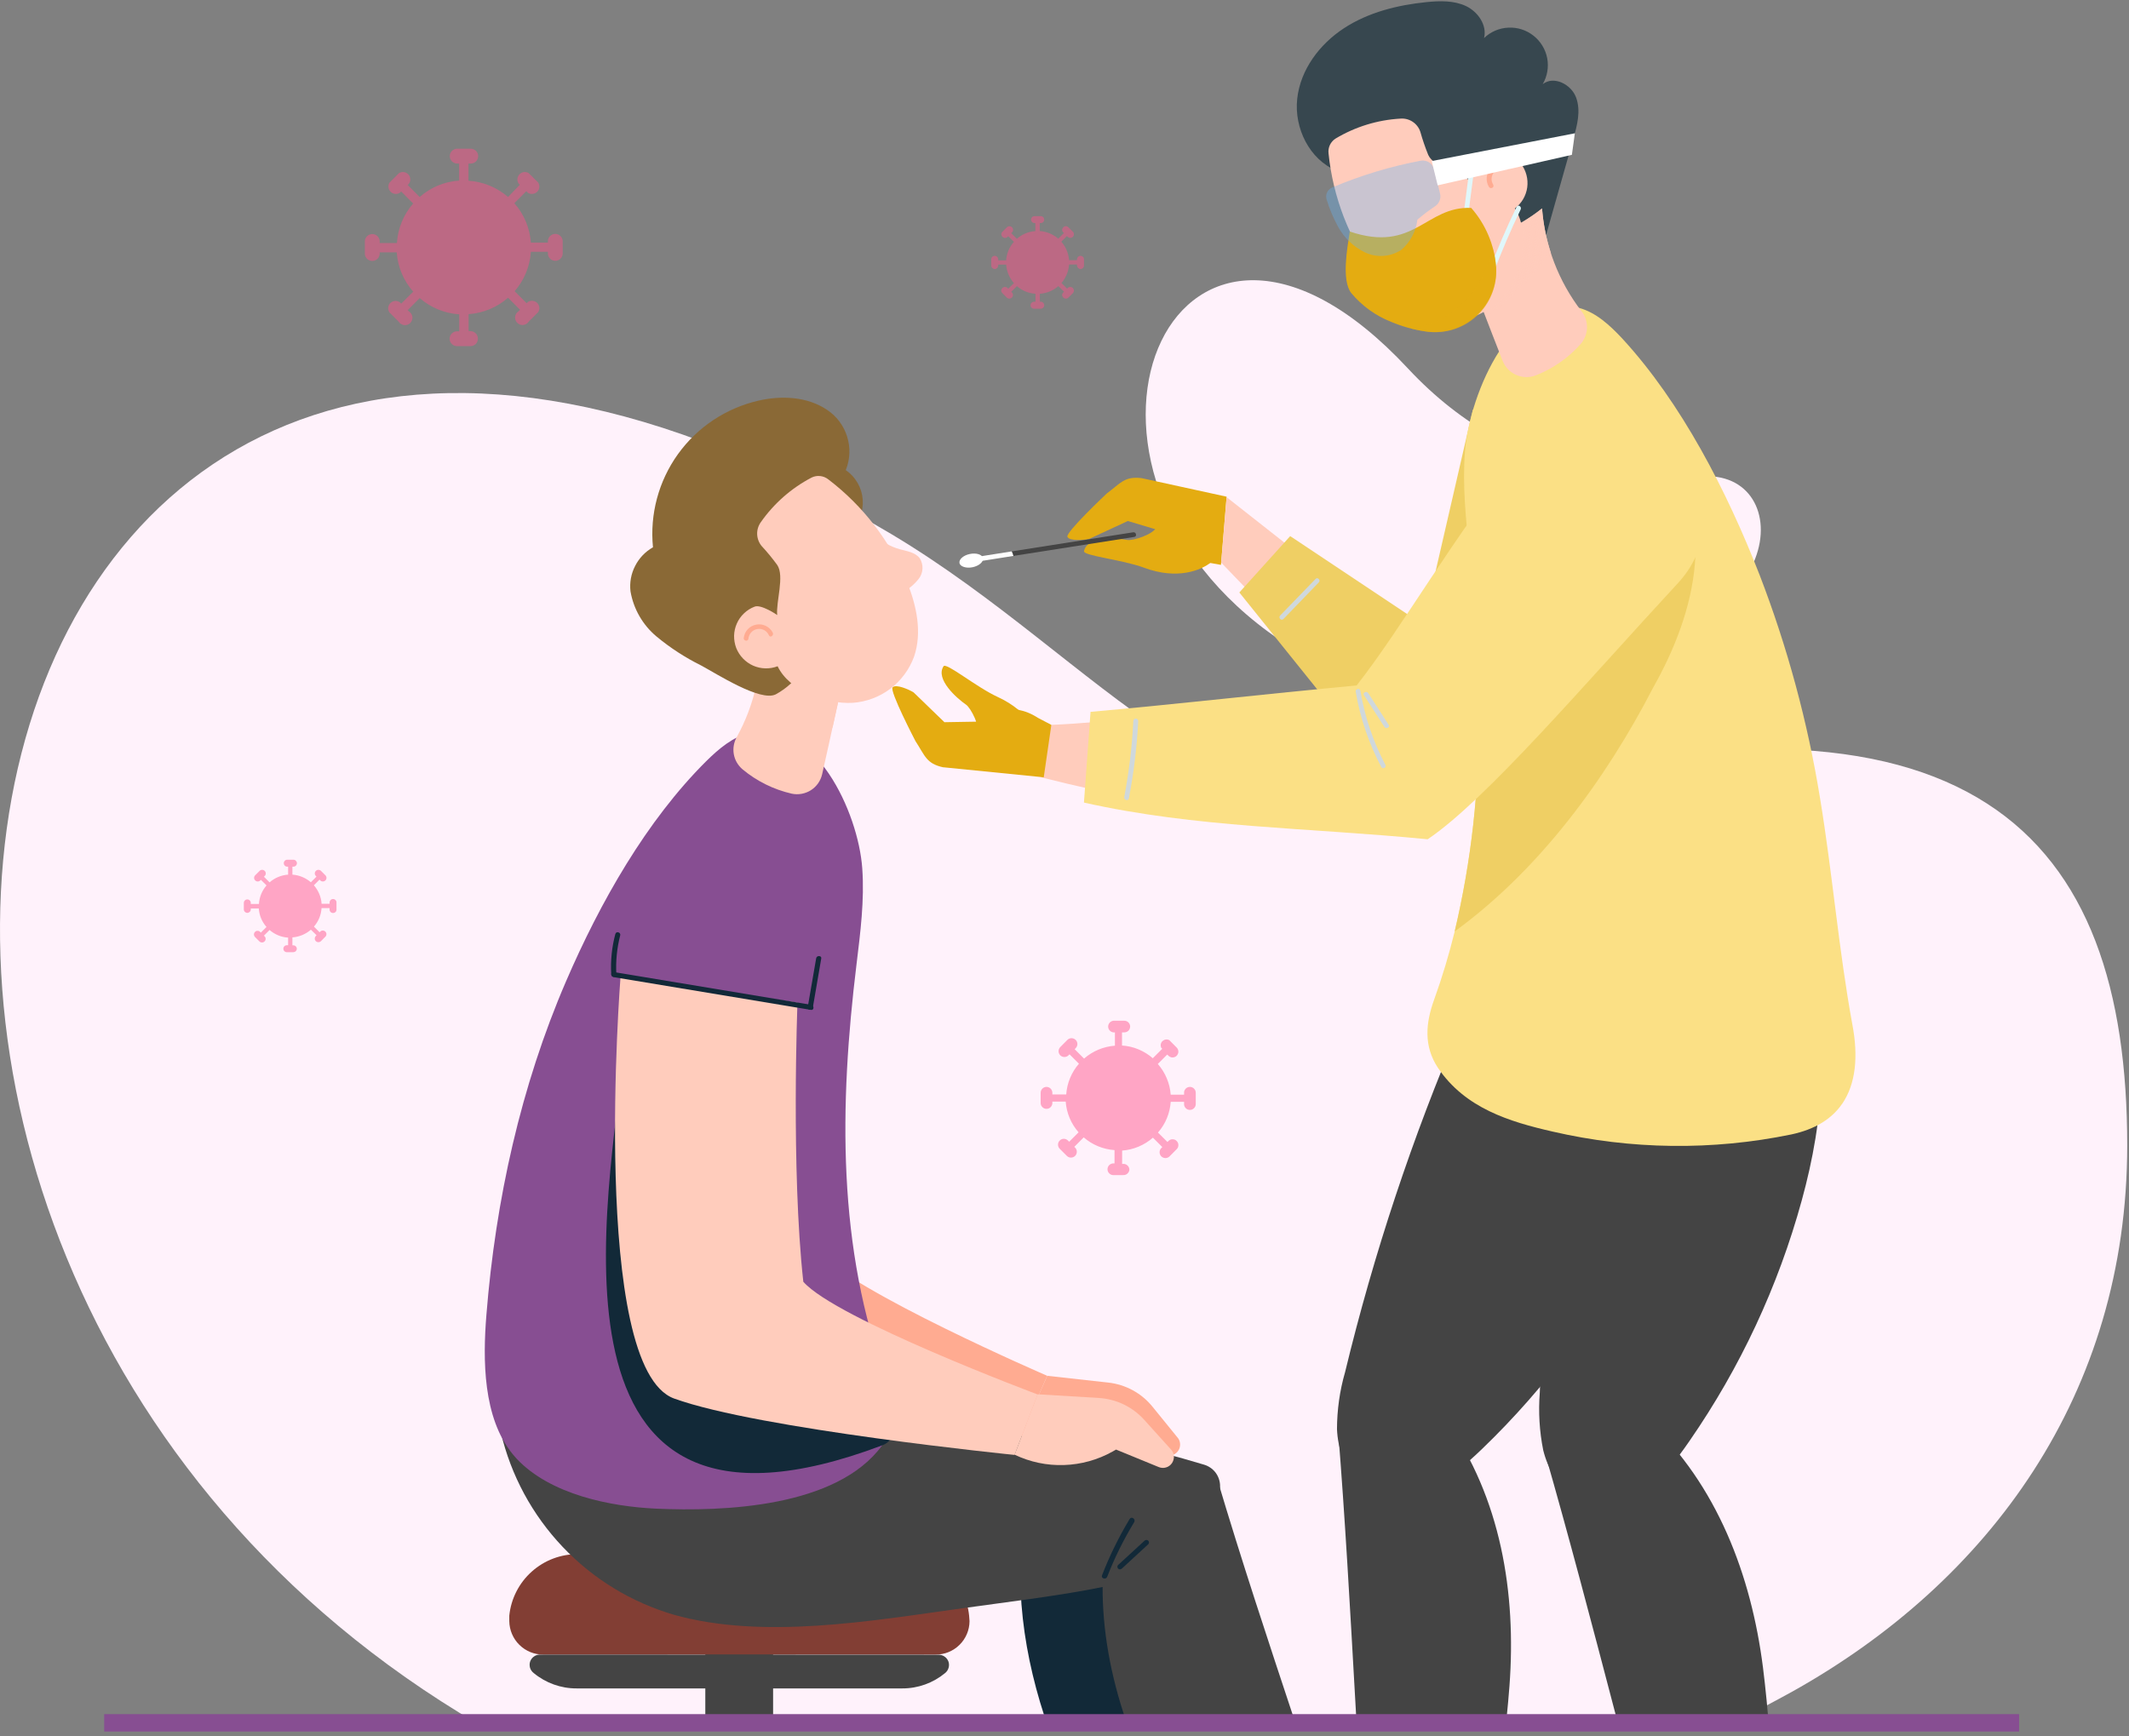 <svg xmlns="http://www.w3.org/2000/svg" viewBox="0 0 358 292" width="358" height="292">
	<rect x="0" y="0" width="358" height="292" fill="#808080" stroke="none"/>
	<defs>
		<clipPath clipPathUnits="userSpaceOnUse" id="cp1">
			<path d="M358 90.46C358 -16.07 332.39 -76.49 246.04 -30.32C206.16 -9 58.18 -20.2 45.5 34.16C1 224.85 40 113.53 80.53 289.74L297.5 289.74C301.29 285.87 298.52 282.03 301.84 278.28C334.64 240.64 358 176.43 358 90.46L358 90.46Z" />
		</clipPath>
		<linearGradient id="grd1" gradientUnits="userSpaceOnUse"  x1="262.027" y1="42.902" x2="247.351" y2="47.19">
			<stop offset="0" stop-color="#ffccbc"  />
			<stop offset="1" stop-color="#ffccbc" stop-opacity="0" />
		</linearGradient>
		<linearGradient id="grd2" gradientUnits="userSpaceOnUse"  x1="357.788" y1="2030.62" x2="386.784" y2="2001.64">
			<stop offset="0" stop-color="#ffccbc"  />
			<stop offset="1" stop-color="#ffccbc" stop-opacity="0" />
		</linearGradient>
		<linearGradient id="grd3" gradientUnits="userSpaceOnUse"  x1="2467.18" y1="3276.3" x2="2733.06" y2="3310.42">
			<stop offset="0" stop-color="#ffccbc"  />
			<stop offset="1" stop-color="#ffccbc" stop-opacity="0" />
		</linearGradient>
		<linearGradient id="grd4" gradientUnits="userSpaceOnUse"  x1="1605.02" y1="1668.82" x2="1560.26" y2="1683.11">
			<stop offset="0" stop-color="#ffccbc"  />
			<stop offset="1" stop-color="#ffccbc" stop-opacity="0" />
		</linearGradient>
	</defs>
	<style>
		tspan { white-space:pre }
		.shp0 { fill: #fff2fb } 
		.shp1 { fill: #444444 } 
		.shp2 { fill: #e4ac11 } 
		.shp3 { fill: #ffccbc } 
		.shp4 { fill: #efcf64 } 
		.shp5 { fill: #ffffff } 
		.shp6 { fill: #fbe085 } 
		.shp7 { fill: #cfd8dc } 
		.shp8 { fill: #37474f } 
		.shp9 { mix-blend-mode: multiply;fill: url(#grd1) } 
		.shp10 { fill: #ffab91 } 
		.shp11 { fill: #4e342e } 
		.shp12 { mix-blend-mode: multiply;fill: url(#grd2) } 
		.shp13 { fill: #e0f7fa } 
		.shp14 { opacity: 0.349;fill: #64b5f6 } 
		.shp15 { opacity: 0.529;fill: #e4ac11 } 
		.shp16 { fill: #823e34 } 
		.shp17 { fill: #122938 } 
		.shp18 { fill: #874e92 } 
		.shp19 { mix-blend-mode: multiply;fill: url(#grd3) } 
		.shp20 { fill: #8a6936 } 
		.shp21 { mix-blend-mode: multiply;fill: url(#grd4) } 
		.shp22 { opacity: 0.471;fill: #ff5088 } 
		.shp23 { fill: none;stroke: #874e92;stroke-width: 2.93 } 
	</style>
	<path id="Layer" class="shp0" d="M357.7 192.64C357.7 140.59 332.12 111.07 245.84 133.62C205.99 144.04 185.26 110.95 149.9 89.84C-9.02 -5.03 -56.41 209.81 80.46 290L290.97 290C294.75 288.11 298.27 286.23 301.59 284.4C334.36 266.01 357.7 234.64 357.7 192.64L357.7 192.64Z" />
	<path id="Layer" class="shp0" d="M295.14 93.97C298.02 86.52 294.18 79.38 285.85 80.16C277.38 80.9 255.42 82.03 236.74 61.96C197.93 20.31 172.84 76.56 213.24 106.25C240.85 126.55 283.67 123.81 295.14 93.97L295.14 93.97Z" />
	<g id="Clip-Path" clip-path="url(#cp1)">
		<g id="Layer">
			<path id="Layer" class="shp1" d="M245.59 172.37C237.5 191.27 231.01 210.81 226.18 230.79C225.28 233.9 224.83 237.13 224.82 240.37C224.96 243.61 226.06 246.92 228.4 248.99C231.37 251.64 235.81 251.86 239.52 250.52C243.22 249.17 246.33 246.48 249.22 243.7C260.02 233.31 268.99 221.19 275.75 207.82C282.16 195.19 286.62 180.6 283.39 166.74L245.6 172.37L245.59 172.37Z" />
			<path id="Layer" fill-rule="evenodd" class="shp1" d="M225.02 240.8C227.3 269.33 228.48 302.6 230.79 331.11L245.34 332.26C249.5 318.78 252.81 297.06 253.82 283.6C255 267.92 252.36 251.88 243.15 238.95L225.02 240.8ZM258.92 234.24C258.67 237.48 258.86 240.73 259.5 243.92C260.28 247.05 262.02 250.09 264.74 251.67C268.19 253.68 272.57 253.02 275.96 250.96C279.36 248.9 281.83 245.65 284.11 242.34C292.63 230.02 299.01 216.35 302.97 201.91C306.73 188.26 308.2 173.04 302.26 160.14L266.32 173.15C262.15 193.27 259.68 213.71 258.92 234.24Z" />
			<path id="Layer" class="shp1" d="M259.77 244.33L277.12 238.88C288.71 249.72 294.49 264.93 296.46 280.53C298.14 293.92 299.2 315.87 297.83 329.9L283.35 331.66C275.47 304.17 267.68 271.79 259.77 244.33Z" />
			<path id="Layer" fill-rule="evenodd" class="shp1" d="M282.16 244.04L276.12 252.56C275.8 253.01 275.07 252.54 275.39 252.09L281.38 243.55C281.69 243.1 282.42 243.57 282.16 244.04ZM281.48 247.72C280.85 249.26 280.23 250.81 279.61 252.35C279.4 252.87 278.58 252.6 278.79 252.09L280.65 247.45C280.86 246.91 281.69 247.2 281.48 247.72ZM244.25 244.96C244.67 244.61 245.26 245.23 244.83 245.61C242.21 247.77 239.25 249.45 236.06 250.61C235.54 250.78 235.36 249.93 235.87 249.74C238.91 248.64 241.75 247.02 244.25 244.96ZM245.87 247.92L240.94 253.62C240.58 254.04 239.99 253.4 240.35 252.98C242 251.09 243.64 249.19 245.28 247.29C245.65 246.91 246.23 247.51 245.87 247.92Z" />
			<path id="Layer" class="shp2" d="M191.97 80.42C189.06 80.07 188.43 81.28 186.11 83C186.11 83 179.14 89.55 179.49 90.29C179.83 91.03 182.26 90.84 183.11 90.66L189.65 87.63L195.9 89.5C200.38 93.2 198.19 92.89 203.41 94.67L205.31 95.01L206.26 83.54L191.97 80.42Z" />
			<path id="Layer" class="shp2" d="M194.48 88.64C193.99 89.87 190.5 91.01 189.51 90.81C187.68 90.46 182.82 90.16 182.28 92.69C182.11 93.49 188.69 94.11 192.39 95.49C197.96 97.56 201.96 95.94 203.68 94.55C205.41 93.16 206.15 90.32 204.65 88.69C204.65 88.69 195.22 86.77 194.48 88.64Z" />
			<path id="Layer" class="shp3" d="M206.26 83.62L216.95 92.03L209.67 99.12L205.35 94.63L206.26 83.62Z" />
			<path id="Layer" class="shp4" d="M208.4 99.65L216.95 90.17L239.33 105.08L247.67 68.87L268.6 88.81L257.8 122.61C256.93 125.32 255.32 127.75 253.16 129.62C251 131.49 248.36 132.72 245.54 133.19C242.82 133.65 240.03 133.37 237.45 132.39C234.87 131.41 232.6 129.75 230.87 127.61L208.4 99.65L208.4 99.65Z" />
			<path id="Layer" class="shp5" d="M164.12 93.69C163.61 93.76 163.79 94.55 164.3 94.47L170.42 93.5C170.36 93.24 170.27 92.98 170.14 92.74L164.12 93.69Z" />
			<path id="Layer" class="shp1" d="M190.55 89.53L170.14 92.74C170.27 92.98 170.36 93.24 170.42 93.5L190.73 90.31C191.24 90.23 191.06 89.45 190.55 89.53L190.55 89.53Z" />
			<path id="Layer" class="shp5" d="M165.29 93.87C165.42 94.49 164.63 95.17 163.57 95.4C162.51 95.63 161.46 95.31 161.34 94.7C161.22 94.09 162 93.4 163.07 93.18C164.14 92.95 165.17 93.26 165.29 93.87Z" />
			<path id="Layer" class="shp6" d="M309.77 185.64C308.05 188.17 305.24 189.95 301.2 190.81C287.94 193.54 274.25 193.37 261.06 190.32C253.81 188.66 246.38 186.4 241.8 179.61C239.39 175.98 239.71 172.1 241.16 168.12C242.51 164.37 243.66 160.55 244.61 156.67C247.42 144.81 248.78 132.66 248.64 120.47C248.59 111.35 248.08 102.24 247.1 93.17C246.51 87.44 245.89 81.67 246.34 75.93C247.12 65.93 254.63 48.88 265.53 51.79C268.35 52.54 270.71 54.7 272.81 56.96C282.72 67.74 290.35 82.51 295.9 96.74C300.57 108.87 303.97 121.44 306.05 134.26C308.14 146.92 309.17 159.66 311.47 172.26C312.52 177.73 312.04 182.32 309.78 185.64L309.77 185.64Z" />
			<path id="Layer" class="shp4" d="M277.98 115.66C269.99 131.13 258.85 146.29 244.61 156.66C247.42 144.8 248.78 132.64 248.64 120.45C248.76 116.43 248.7 112.38 248.53 108.33C259.59 97.86 274.23 88.5 278.75 74.08C289.21 86.89 285.21 102.87 277.98 115.66Z" />
			<path id="Layer" class="shp7" d="M221.22 97.37L215.26 103.53C214.91 103.9 215.44 104.49 215.81 104.12L221.76 97.96C222.12 97.59 221.58 97 221.22 97.37Z" />
			<path id="Layer" class="shp3" d="M176.79 121.92C175.31 125.43 174.37 126.99 175.06 130.74C178.18 131.52 181.21 132.24 184.18 132.9L184.22 121.43C181.84 121.64 179.36 121.81 176.79 121.92Z" />
			<path id="Layer" class="shp2" d="M158.61 129.06C155.74 128.43 155.55 127.11 153.94 124.65C153.94 124.65 149.52 116.18 150.1 115.6C150.68 115.01 152.89 115.99 153.63 116.46L158.81 121.47L164.14 121.38C165.08 119.66 170.18 117.87 174.5 120.72L176.79 121.92L175.51 130.74L158.61 129.05L158.61 129.06Z" />
			<path id="Layer" class="shp2" d="M164.39 123.55C164.91 122.35 163.27 119.06 162.42 118.5C160.89 117.45 157.24 114.23 158.66 112.06C159.11 111.37 164.19 115.59 167.78 117.23C173.18 119.72 174.84 123.68 175.07 125.9L175.07 125.96C175.11 126.65 174.95 127.34 174.6 127.94C174.26 128.55 173.75 129.04 173.14 129.36C172.53 129.69 171.84 129.83 171.14 129.77C170.45 129.72 169.79 129.47 169.24 129.05C166.96 127.34 163.87 124.73 164.39 123.55L164.39 123.55Z" />
			<path id="Layer" class="shp6" d="M256.11 75.63C244.16 90.5 235.98 105.29 228.12 115.29C212.09 116.78 198.65 118.37 183.38 119.73L182.27 134.99C201.27 139.24 219.67 139.17 240.07 141.16C249.92 134.53 266.64 114.83 282.18 98.05C283.75 96.36 284.96 94.36 285.73 92.18C286.51 90 286.84 87.69 286.7 85.38C286.56 83.08 285.95 80.82 284.92 78.75C283.89 76.69 282.45 74.85 280.69 73.35C278.94 71.85 276.91 70.73 274.71 70.03C272.52 69.34 270.21 69.09 267.92 69.3C265.62 69.51 263.4 70.18 261.37 71.27C259.34 72.36 257.55 73.84 256.11 75.63Z" />
			<path id="Layer" class="shp7" d="M190.57 121.26C190.36 125.55 189.85 129.82 189.05 134.05C188.95 134.55 189.71 134.8 189.82 134.3C190.65 130 191.18 125.66 191.4 121.3C191.41 121.19 191.37 121.08 191.29 121C191.22 120.91 191.11 120.87 191 120.86C190.89 120.86 190.78 120.9 190.7 120.97C190.62 121.05 190.57 121.15 190.57 121.26L190.57 121.26ZM232.98 128.68C230.91 124.76 229.48 120.53 228.75 116.17C228.66 115.66 227.88 115.84 227.97 116.35C228.72 120.78 230.18 125.07 232.29 129.05C232.35 129.12 232.43 129.17 232.52 129.19C232.61 129.21 232.71 129.2 232.79 129.15C232.88 129.11 232.94 129.04 232.97 128.95C233.01 128.86 233.01 128.76 232.98 128.68ZM233.52 121.92C232.37 120.13 231.22 118.35 230.07 116.57C229.79 116.14 229.08 116.51 229.36 116.94L232.81 122.29C233.08 122.68 233.81 122.31 233.52 121.92Z" />
			<path id="Layer" class="shp8" d="M224.73 28.7C220.19 26.83 217.6 21.55 218.13 16.63C218.66 11.72 221.88 7.44 225.99 4.75C230.1 2.06 235.03 0.84 239.92 0.35C242.15 0.13 244.49 0.07 246.51 1.02C248.53 1.98 250.09 4.24 249.55 6.4C250.65 5.34 252.1 4.72 253.63 4.65C255.16 4.57 256.66 5.05 257.86 6C259.06 6.94 259.88 8.29 260.17 9.79C260.45 11.29 260.18 12.84 259.41 14.16C261.25 12.69 264.21 14.16 265.03 16.41C265.85 18.66 265.21 21.07 264.57 23.31C262.69 29.94 260.81 36.58 258.94 43.21C247.57 38.44 236.15 33.41 224.73 28.7Z" />
			<path id="Layer" class="shp3" d="M259.3 35.06C259.78 41.34 262.09 47.35 265.94 52.35C266.56 53.13 266.88 54.11 266.86 55.11C266.84 56.11 266.47 57.07 265.82 57.83C263.75 60.18 261.15 62 258.24 63.14C257.18 63.55 256 63.52 254.96 63.06C253.92 62.61 253.1 61.76 252.68 60.71C250.21 54.46 247.9 48.21 245.36 41.96C250.24 40.26 255.29 38.3 259.3 35.06Z" />
			<path id="Layer" class="shp9" d="M259.3 35.06C259.49 37.59 259.99 40.1 260.77 42.51C257.58 46.49 254.06 50.69 249.79 53.22C248.34 49.45 246.89 45.69 245.36 41.93C250.24 40.26 255.29 38.3 259.3 35.06L259.3 35.06Z" />
			<path id="Layer" class="shp3" d="M248.22 26.51C249.35 25.65 250.79 25.28 252.2 25.47C253.61 25.66 254.89 26.41 255.76 27.54C256.62 28.67 257 30.1 256.81 31.52C256.61 32.93 255.87 34.2 254.73 35.06C257.23 38.88 255.98 45.27 253.37 49.02C252.04 50.88 250.19 52.31 248.05 53.15C245.92 53.98 243.58 54.18 241.34 53.72C237.12 52.78 233.77 49.57 231.21 46.1C226.85 40.15 224.15 33.14 223.4 25.81C223.34 25.32 223.42 24.83 223.63 24.38C223.84 23.94 224.17 23.56 224.59 23.3C227.9 21.32 231.63 20.17 235.48 19.95C236.22 19.89 236.95 20.08 237.56 20.49C238.17 20.9 238.62 21.5 238.84 22.19C239.21 23.51 239.66 24.81 240.17 26.07C241.1 28.13 245.59 29.13 247.37 30.5C247.37 30.54 247.25 27.21 248.22 26.51L248.22 26.51Z" />
			<path id="Layer" class="shp10" d="M250.35 31.4C250.07 30.93 249.95 30.37 250 29.82C250.05 29.27 250.28 28.75 250.65 28.34C251.02 27.93 251.52 27.65 252.06 27.54C252.6 27.43 253.17 27.5 253.67 27.73C254.14 27.94 253.84 28.69 253.38 28.47C253.02 28.31 252.63 28.26 252.25 28.34C251.87 28.42 251.53 28.62 251.27 28.91C251.01 29.2 250.86 29.57 250.82 29.95C250.79 30.34 250.88 30.73 251.09 31.06C251.34 31.56 250.6 31.88 250.35 31.4L250.35 31.4Z" />
			<path id="Layer" class="shp11" d="M239.65 50.37C241.17 49.71 242.44 48.59 243.28 47.17C244.12 45.74 244.48 44.09 244.31 42.44C244.31 41.94 245.06 41.81 245.1 42.33C245.29 44.15 244.89 45.99 243.96 47.57C243.03 49.14 241.61 50.38 239.92 51.09C239.83 51.1 239.74 51.09 239.66 51.04C239.58 51 239.52 50.92 239.49 50.84C239.46 50.76 239.46 50.66 239.49 50.58C239.51 50.49 239.57 50.42 239.65 50.37L239.65 50.37Z" />
			<path id="Layer" class="shp3" d="M227.36 37.67C227.66 39.18 227.6 40.75 227.18 42.24C226.82 43.44 226.24 44.74 226.7 45.91C226.98 46.45 227.41 46.9 227.95 47.2C228.48 47.49 229.1 47.62 229.71 47.56C230.92 47.42 232.1 47.03 233.16 46.42C232.91 44.62 232.26 42.9 231.26 41.38C230.25 39.87 228.92 38.6 227.36 37.67L227.36 37.67Z" />
			<path id="Layer" class="shp12" d="M227.36 37.67C227.66 39.18 227.6 40.75 227.18 42.24C226.82 43.44 226.24 44.74 226.7 45.91C226.98 46.45 227.41 46.9 227.95 47.2C228.48 47.49 229.1 47.62 229.71 47.56C230.92 47.42 232.1 47.03 233.16 46.42C232.91 44.62 232.26 42.9 231.26 41.38C230.25 39.87 228.92 38.6 227.36 37.67L227.36 37.67Z" />
			<path id="Layer" class="shp13" d="M246.95 29.53L246.2 35.36C246.13 35.87 246.93 35.89 246.99 35.36L247.75 29.53C247.81 29.06 247.01 29.02 246.95 29.53ZM255.03 34.79C253.31 38.33 251.75 41.94 250.38 45.63C250.2 46.1 250.96 46.35 251.14 45.87C252.51 42.26 254.03 38.71 255.71 35.22C255.93 34.76 255.26 34.32 255.03 34.79L255.03 34.79Z" />
			<path id="Layer" class="shp2" d="M251.57 44.88C251.29 41.21 249.82 37.73 247.39 34.97C239.72 34.63 237.84 42.62 226.97 38.94C226.56 41.66 225.54 47.13 227.22 49.29C229.01 51.44 231.32 53.11 233.92 54.13C235.79 54.92 237.74 55.46 239.74 55.75C241.26 55.97 242.8 55.86 244.27 55.41C245.73 54.96 247.08 54.19 248.21 53.16C249.34 52.13 250.23 50.87 250.81 49.45C251.4 48.04 251.66 46.51 251.58 44.99L251.57 44.88L251.57 44.88Z" />
			<path id="Layer" class="shp14" d="M238.94 27.02C233.81 27.99 228.81 29.5 224 31.54C223.62 31.71 223.31 32.01 223.14 32.39C222.97 32.77 222.95 33.21 223.09 33.6C223.57 35.16 224.2 36.66 224.98 38.09C226 39.98 227.59 41.51 229.52 42.45C230.49 42.91 231.56 43.11 232.63 43.04C233.7 42.96 234.73 42.62 235.63 42.03C237.14 40.74 238.11 38.93 238.34 36.95C239.28 36.14 240.27 35.38 241.3 34.7C241.64 34.48 241.91 34.16 242.06 33.78C242.22 33.4 242.25 32.99 242.16 32.59C241.85 31.24 241.49 29.87 241.17 28.51C241.05 28.03 240.76 27.61 240.35 27.33C239.93 27.06 239.43 26.95 238.94 27.02L238.94 27.02Z" />
			<path id="Layer" class="shp15" d="M251.57 44.88C251.49 43.77 251.29 42.67 250.98 41.6C250.67 43.06 250.2 44.47 249.58 45.83C248.65 47.97 247.27 49.89 245.52 51.44C243.78 52.99 241.71 54.15 239.47 54.82C238.75 55.03 238.01 55.17 237.25 55.25C238.14 55.48 239.05 55.65 239.96 55.78C241.46 55.99 243 55.86 244.45 55.41C245.9 54.95 247.23 54.18 248.34 53.15C249.46 52.11 250.32 50.84 250.88 49.43C251.44 48.02 251.68 46.5 251.58 44.99L251.57 44.88L251.57 44.88Z" />
			<path id="Layer" class="shp5" d="M240.75 27.09L264.82 22.42L264.32 26.04L241.75 31.17L240.75 27.09L240.75 27.09Z" />
			<path id="Layer" class="shp1" d="M130 277.88L118.6 277.88L118.6 299.35L130 299.35L130 277.88Z" />
			<path id="Layer" class="shp16" d="M162.96 271.74C162.67 268.89 161.33 266.24 159.18 264.33C157.04 262.41 154.26 261.37 151.38 261.4L97.22 261.4C94.34 261.37 91.56 262.41 89.42 264.33C87.28 266.24 85.93 268.89 85.64 271.74L85.64 272.67C85.66 274.17 86.27 275.61 87.34 276.66C88.41 277.71 89.85 278.3 91.36 278.29L157.32 278.29C158.82 278.3 160.27 277.72 161.34 276.66C162.41 275.61 163.02 274.18 163.03 272.67C163 272.36 162.99 272.05 162.96 271.74L162.96 271.74Z" />
			<path id="Layer" class="shp1" d="M90.84 278.29C90.47 278.28 90.11 278.39 89.81 278.6C89.5 278.8 89.28 279.1 89.15 279.45C89.03 279.79 89.03 280.17 89.13 280.52C89.24 280.87 89.46 281.18 89.75 281.4C91.77 283.07 94.32 283.99 96.94 283.98L151.73 283.98C154.36 283.99 156.9 283.07 158.92 281.4C159.21 281.17 159.41 280.86 159.51 280.51C159.61 280.17 159.6 279.79 159.48 279.45C159.35 279.11 159.12 278.82 158.82 278.62C158.52 278.41 158.16 278.31 157.8 278.32L90.84 278.29L90.84 278.29Z" />
			<path id="Layer" class="shp17" d="M195.61 255.67L172.64 253.3C170.2 265.77 172.1 278.79 176.39 290.9C181.23 304.17 187.5 316.89 195.09 328.81L210.63 326.6C206.24 303.02 200.47 279.29 195.61 255.67Z" />
			<path id="Layer" class="shp1" d="M84.22 240.94C85.92 248.16 89.51 254.8 94.62 260.18C99.73 265.57 106.18 269.5 113.31 271.59C128.32 275.8 146.39 272.64 161.83 270.5C178.24 268.22 189.85 267.14 203.14 261.56C204.74 260.89 205.23 251.58 205.16 249.85L205.16 249.79C205.12 249.01 204.85 248.26 204.37 247.64C203.89 247.03 203.22 246.57 202.47 246.35C164.58 234.96 123.08 233.65 84.22 240.94L84.22 240.94Z" />
			<path id="Layer" class="shp1" d="M204.66 248.68L187.09 253.45C183.16 268.8 186.48 284.74 193.24 298.94C199.4 311.65 206.93 323.65 215.69 334.74L230.97 330.94C222.87 303.52 212.81 276.1 204.66 248.68Z" />
			<path id="Layer" class="shp17" d="M189.96 255.48C188.14 258.5 186.58 261.67 185.31 264.96C185.1 265.48 185.93 265.73 186.17 265.23C187.42 262.01 188.95 258.92 190.74 255.98C190.98 255.47 190.26 254.99 189.96 255.48L189.96 255.48ZM192.5 259.1L188.03 263.21C187.99 263.25 187.95 263.29 187.93 263.34C187.91 263.4 187.89 263.45 187.89 263.51C187.89 263.56 187.9 263.62 187.92 263.67C187.94 263.73 187.97 263.78 188 263.82C188.04 263.86 188.09 263.9 188.14 263.92C188.19 263.94 188.25 263.96 188.3 263.96C188.36 263.96 188.42 263.95 188.47 263.93C188.53 263.91 188.57 263.88 188.62 263.85L193.09 259.73C193.16 259.65 193.21 259.55 193.21 259.44C193.21 259.33 193.16 259.22 193.09 259.14C193.02 259.06 192.91 259.02 192.8 259.01C192.7 259 192.59 259.04 192.5 259.1L192.5 259.1Z" />
			<path id="Layer" class="shp10" d="M109.56 157.82C109.56 157.82 101.08 223.21 115.02 229.07C128.97 234.93 171.78 241.35 171.78 241.35L176.09 231.4C176.09 231.4 142.81 217 137.69 210.54C136.55 191.57 139.04 163.61 139.04 163.61L109.56 157.82L109.56 157.82Z" />
			<path id="Layer" class="shp10" d="M176.09 231.4L186.35 232.54C189.27 232.86 191.94 234.31 193.79 236.59L198.11 241.91C198.34 242.23 198.45 242.63 198.44 243.02C198.43 243.42 198.29 243.81 198.04 244.12C197.78 244.45 197.42 244.68 197.01 244.77C196.61 244.87 196.18 244.82 195.8 244.65L188.8 241.35L188.19 241.65C185.62 242.92 182.78 243.56 179.92 243.51C177.05 243.46 174.23 242.73 171.71 241.36L176.09 231.4L176.09 231.4Z" />
			<path id="Layer" class="shp18" d="M86.17 244.53C81.2 238.41 81.18 228.72 81.79 221.16C83.33 201.84 87.59 182.64 95.19 165.03C100.91 151.76 108.71 138.02 118.74 128.04C120.88 125.92 123.26 123.92 126.09 123.24C137.02 120.65 144.33 136.67 144.99 146.03C145.38 151.41 144.68 156.8 144.03 162.16C141.14 185.81 140.73 209.91 149.13 232.36C150.52 236.09 150.8 239.73 148.34 243.1C140.68 253.59 121.58 254.24 110.4 253.75C102.76 253.41 92.54 251.41 86.84 245.31C86.61 245.05 86.38 244.79 86.17 244.53Z" />
			<path id="Layer" class="shp17" d="M105.02 175.99C102.36 201.47 89.09 265.47 148.34 243.1C151.62 241.86 150.54 237.25 149.7 234.15C142.51 231.83 135.77 228.29 129.78 223.69C114.49 211.48 110.03 193.18 105.02 175.99L105.02 175.99Z" />
			<path id="Layer" class="shp3" d="M104.34 164.35C104.34 164.35 99.16 230.07 113.37 235.23C127.57 240.38 170.61 244.71 170.61 244.71L174.48 234.54C174.48 234.54 140.51 221.82 135.08 215.58C133 196.67 134.1 168.64 134.1 168.64L104.34 164.35L104.34 164.35Z" />
			<path id="Layer" class="shp3" d="M174.48 234.51L184.78 235.13C187.71 235.31 190.45 236.63 192.41 238.81L197 243.9C197.25 244.21 197.39 244.6 197.4 245C197.4 245.4 197.28 245.79 197.05 246.12C196.81 246.46 196.46 246.71 196.06 246.82C195.66 246.94 195.23 246.91 194.84 246.75L187.67 243.81L187.09 244.14C184.59 245.54 181.78 246.32 178.92 246.41C176.05 246.51 173.2 245.91 170.61 244.67L174.48 234.51L174.48 234.51Z" />
			<path id="Layer" class="shp17" d="M136.38 169L103.2 163.49C102.66 163.39 102.63 164.25 103.2 164.35L136.38 169.86C136.91 169.95 136.94 169.09 136.38 169Z" />
			<path id="Layer" class="shp17" d="M103.47 157.1C102.88 159.31 102.65 161.59 102.78 163.87C102.78 164.42 103.64 164.46 103.64 163.87C103.52 161.67 103.74 159.46 104.29 157.32C104.43 156.82 103.61 156.55 103.47 157.1L103.47 157.1ZM137.24 161.19C136.77 163.93 136.29 166.67 135.82 169.41C135.73 169.95 136.59 169.99 136.69 169.41C137.16 166.68 137.63 163.94 138.1 161.19C138.18 160.71 137.32 160.65 137.24 161.19Z" />
			<path id="Layer" class="shp3" d="M127.84 105.87C128.31 112.16 126.94 118.45 123.89 123.97C123.4 124.84 123.22 125.85 123.39 126.84C123.56 127.82 124.07 128.71 124.83 129.37C127.23 131.38 130.08 132.79 133.13 133.49C134.24 133.73 135.41 133.51 136.37 132.9C137.32 132.29 138 131.32 138.25 130.21C139.74 123.66 141.09 117.12 142.65 110.56C137.58 109.65 132.29 108.45 127.84 105.87L127.84 105.87Z" />
			<path id="Layer" class="shp19" d="M127.84 105.87C128.03 108.4 127.92 110.95 127.51 113.45C131.27 116.9 135.38 120.54 139.99 122.39C140.85 118.45 141.71 114.51 142.66 110.56C137.59 109.65 132.29 108.45 127.84 105.87Z" />
			<path id="Layer" class="shp20" d="M142.97 89.35C143.7 88.68 144.27 87.85 144.63 86.93C144.99 86.01 145.14 85.02 145.07 84.03C145 83.04 144.71 82.09 144.21 81.23C143.72 80.37 143.04 79.63 142.22 79.07C142.95 77.27 143.03 75.27 142.44 73.41C141.86 71.55 140.64 69.95 139.01 68.89C135.71 66.7 131.42 66.5 127.56 67.38C122.1 68.63 117.28 71.83 114.01 76.37C110.75 80.91 109.25 86.48 109.8 92.05C108.51 92.78 107.47 93.87 106.8 95.19C106.12 96.51 105.85 97.99 106.02 99.46C106.53 102.43 108.08 105.12 110.39 107.05C112.69 108.96 115.2 110.59 117.88 111.92C120.47 113.3 127.84 118.08 130.44 116.79C132.3 115.78 133.87 114.32 135 112.53C138.56 106.15 137.59 94.33 142.97 89.35Z" />
			<path id="Layer" class="shp3" d="M126.88 102.04C126.22 102.29 125.62 102.67 125.11 103.16C124.59 103.65 124.18 104.23 123.9 104.88C123.61 105.52 123.46 106.22 123.44 106.92C123.43 107.63 123.55 108.33 123.8 108.99C124.06 109.64 124.44 110.24 124.93 110.75C125.42 111.26 126 111.67 126.65 111.96C127.95 112.53 129.43 112.57 130.76 112.06C132.72 116.18 138.83 118.46 143.39 118.21C145.67 118.05 147.86 117.23 149.69 115.86C151.52 114.48 152.91 112.6 153.7 110.45C155.1 106.37 154.12 101.83 152.5 97.85C149.7 91.03 145.13 85.08 139.26 80.61C138.87 80.31 138.41 80.12 137.92 80.07C137.43 80.01 136.94 80.1 136.5 80.31C133.08 82.09 130.15 84.67 127.94 87.82C127.51 88.42 127.29 89.14 127.32 89.87C127.35 90.6 127.62 91.31 128.1 91.87C129.02 92.86 129.89 93.92 130.69 95.02C131.96 96.88 130.46 101.23 130.69 103.46C130.69 103.41 127.94 101.58 126.88 102.04L126.88 102.04Z" />
			<path id="Layer" class="shp10" d="M129.94 106.4C129.68 105.91 129.27 105.51 128.77 105.27C128.27 105.03 127.71 104.95 127.16 105.06C126.62 105.16 126.12 105.43 125.74 105.83C125.36 106.24 125.13 106.75 125.06 107.31C125 107.81 125.78 107.95 125.85 107.43C125.88 107.03 126.05 106.66 126.32 106.36C126.59 106.06 126.95 105.87 127.35 105.8C127.75 105.73 128.16 105.8 128.51 105.99C128.86 106.18 129.14 106.49 129.3 106.86C129.52 107.34 130.18 106.87 129.94 106.4L129.94 106.4Z" />
			<path id="Layer" class="shp3" d="M147.28 90.13C148.42 91.19 149.79 91.96 151.28 92.37C152.5 92.71 153.87 92.88 154.66 93.89C154.98 94.41 155.15 95.02 155.12 95.64C155.09 96.26 154.88 96.85 154.5 97.34C153.74 98.3 152.79 99.1 151.71 99.68C150.3 98.52 149.17 97.06 148.4 95.41C147.64 93.76 147.25 91.95 147.28 90.13L147.28 90.13Z" />
			<path id="Layer" class="shp21" d="M147.28 90.13C148.42 91.19 149.79 91.96 151.28 92.37C152.5 92.71 153.87 92.88 154.66 93.89C154.98 94.41 155.15 95.02 155.12 95.64C155.09 96.26 154.88 96.85 154.5 97.34C153.74 98.3 152.79 99.1 151.71 99.68C150.3 98.52 149.17 97.06 148.4 95.41C147.64 93.76 147.25 91.95 147.28 90.13L147.28 90.13Z" />
			<path id="Layer" class="shp22" d="M80.36 56.94C80.36 56.61 80.23 56.3 79.99 56.06C79.76 55.83 79.44 55.7 79.11 55.69L78.8 55.69L78.8 52.84C81.25 52.67 83.58 51.7 85.43 50.08L87.45 52.1L87.19 52.36C87.03 52.46 86.9 52.59 86.8 52.75C86.7 52.91 86.64 53.09 86.62 53.28C86.6 53.46 86.62 53.65 86.68 53.83C86.74 54.01 86.84 54.17 86.98 54.3C87.11 54.43 87.27 54.53 87.45 54.6C87.63 54.66 87.81 54.68 88 54.66C88.19 54.64 88.37 54.57 88.53 54.47C88.69 54.38 88.82 54.24 88.92 54.08L90.5 52.5C90.65 52.26 90.72 51.98 90.69 51.7C90.66 51.42 90.53 51.15 90.33 50.95C90.13 50.75 89.86 50.63 89.58 50.6C89.3 50.56 89.02 50.63 88.77 50.78L88.56 51L86.54 48.98C88.15 47.13 89.11 44.8 89.27 42.35L92.13 42.35L92.13 42.72C92.15 43.03 92.29 43.32 92.53 43.54C92.76 43.75 93.06 43.87 93.37 43.87C93.69 43.87 93.99 43.75 94.22 43.54C94.45 43.32 94.59 43.03 94.62 42.72L94.62 40.49C94.59 40.18 94.45 39.88 94.22 39.67C93.99 39.46 93.69 39.34 93.37 39.34C93.06 39.34 92.76 39.46 92.53 39.67C92.29 39.88 92.15 40.18 92.13 40.49L92.13 40.8L89.27 40.8C89.09 38.35 88.12 36.02 86.49 34.18L88.51 32.16L88.77 32.43C89.01 32.58 89.3 32.64 89.58 32.61C89.86 32.58 90.13 32.45 90.33 32.25C90.53 32.05 90.66 31.79 90.69 31.51C90.72 31.23 90.65 30.94 90.5 30.7L88.92 29.13C88.68 28.97 88.4 28.91 88.11 28.94C87.83 28.97 87.57 29.1 87.37 29.3C87.17 29.5 87.04 29.76 87.01 30.04C86.98 30.33 87.04 30.61 87.19 30.85L87.41 31.07L85.43 33.13C83.58 31.52 81.24 30.56 78.78 30.4L78.78 27.51L79.16 27.51C79.49 27.51 79.81 27.38 80.04 27.15C80.28 26.91 80.41 26.59 80.41 26.26C80.41 25.93 80.28 25.61 80.04 25.38C79.81 25.15 79.49 25.01 79.16 25.01L76.89 25.01C76.55 25.01 76.23 25.15 76 25.38C75.77 25.61 75.63 25.93 75.63 26.26C75.63 26.59 75.77 26.91 76 27.15C76.23 27.38 76.55 27.51 76.89 27.51L77.2 27.51L77.2 30.37C74.74 30.54 72.41 31.51 70.57 33.13L68.55 31.11L68.8 30.85C68.96 30.61 69.02 30.33 68.99 30.04C68.96 29.76 68.83 29.5 68.63 29.3C68.43 29.1 68.17 28.97 67.88 28.94C67.6 28.91 67.32 28.97 67.08 29.13L65.51 30.7C65.35 30.94 65.29 31.23 65.32 31.51C65.35 31.79 65.48 32.05 65.68 32.25C65.88 32.45 66.14 32.58 66.43 32.61C66.71 32.64 66.99 32.58 67.23 32.43L67.45 32.2L69.47 34.23C67.85 36.09 66.89 38.43 66.74 40.88L63.85 40.88L63.85 40.51C63.82 40.2 63.68 39.91 63.45 39.7C63.22 39.48 62.91 39.37 62.6 39.37C62.29 39.37 61.98 39.48 61.75 39.7C61.52 39.91 61.38 40.2 61.35 40.51L61.35 42.75C61.38 43.06 61.52 43.35 61.75 43.56C61.98 43.77 62.29 43.89 62.6 43.89C62.91 43.89 63.22 43.77 63.45 43.56C63.68 43.35 63.82 43.06 63.85 42.75L63.85 42.44L66.71 42.44C66.88 44.89 67.85 47.21 69.48 49.06L67.46 51.07L67.2 50.81C66.96 50.66 66.67 50.59 66.39 50.62C66.11 50.65 65.85 50.78 65.64 50.98C65.44 51.18 65.32 51.44 65.28 51.72C65.25 52.01 65.32 52.29 65.47 52.53L67.04 54.11C67.14 54.27 67.28 54.4 67.44 54.5C67.6 54.6 67.78 54.66 67.96 54.68C68.15 54.7 68.34 54.68 68.52 54.62C68.69 54.56 68.85 54.46 68.99 54.33C69.12 54.19 69.22 54.03 69.28 53.86C69.34 53.68 69.37 53.49 69.35 53.3C69.32 53.12 69.26 52.94 69.16 52.78C69.06 52.62 68.93 52.48 68.77 52.38L68.55 52.17L70.57 50.14C72.43 51.75 74.77 52.71 77.22 52.87L77.22 55.72L76.85 55.72C76.52 55.72 76.2 55.85 75.97 56.09C75.73 56.32 75.6 56.64 75.6 56.97C75.6 57.3 75.73 57.62 75.97 57.85C76.2 58.09 76.52 58.22 76.85 58.22L79.08 58.22C79.25 58.22 79.42 58.2 79.57 58.13C79.73 58.07 79.88 57.98 80 57.86C80.12 57.74 80.21 57.6 80.27 57.44C80.34 57.28 80.37 57.11 80.36 56.94L80.36 56.94ZM175.59 51.33C175.59 51.18 175.53 51.03 175.42 50.92C175.31 50.81 175.16 50.75 175.01 50.75L174.86 50.75L174.86 49.41C176.01 49.33 177.1 48.88 177.97 48.12L178.92 49.06L178.8 49.19C178.74 49.24 178.69 49.31 178.66 49.38C178.62 49.45 178.6 49.53 178.6 49.62C178.6 49.7 178.62 49.78 178.66 49.85C178.69 49.93 178.74 49.99 178.8 50.05C178.85 50.11 178.92 50.15 179 50.18C179.07 50.22 179.15 50.23 179.23 50.23C179.31 50.23 179.39 50.22 179.47 50.18C179.54 50.15 179.61 50.11 179.66 50.05L180.41 49.31C180.46 49.25 180.51 49.18 180.54 49.11C180.57 49.03 180.58 48.95 180.58 48.87C180.58 48.79 180.57 48.71 180.54 48.64C180.51 48.57 180.46 48.5 180.41 48.44C180.35 48.39 180.28 48.34 180.21 48.31C180.13 48.28 180.05 48.27 179.97 48.27C179.89 48.27 179.81 48.28 179.74 48.31C179.66 48.34 179.6 48.39 179.54 48.44L179.44 48.55L178.49 47.6C179.24 46.73 179.69 45.64 179.77 44.49L181.1 44.49L181.1 44.66C181.1 44.81 181.17 44.96 181.28 45.07C181.39 45.18 181.53 45.25 181.69 45.25C181.85 45.25 182 45.18 182.11 45.07C182.22 44.96 182.28 44.81 182.28 44.66L182.28 43.62C182.28 43.46 182.22 43.31 182.11 43.2C182 43.09 181.85 43.03 181.69 43.03C181.53 43.03 181.39 43.09 181.28 43.2C181.17 43.31 181.1 43.46 181.1 43.62L181.1 43.76L179.77 43.76C179.68 42.61 179.23 41.52 178.47 40.65L179.41 39.7L179.54 39.83C179.6 39.89 179.66 39.93 179.74 39.96C179.81 40 179.89 40.01 179.97 40.01C180.05 40.01 180.13 39.99 180.21 39.96C180.28 39.93 180.35 39.89 180.41 39.83C180.46 39.78 180.51 39.71 180.54 39.63C180.57 39.56 180.58 39.48 180.58 39.4C180.58 39.32 180.57 39.24 180.54 39.17C180.51 39.09 180.46 39.03 180.41 38.97L179.66 38.23C179.61 38.17 179.54 38.12 179.47 38.09C179.39 38.06 179.31 38.04 179.23 38.04C179.15 38.04 179.07 38.06 179 38.09C178.92 38.12 178.85 38.17 178.8 38.23C178.74 38.28 178.69 38.35 178.66 38.42C178.62 38.5 178.6 38.58 178.6 38.66C178.6 38.74 178.62 38.82 178.66 38.9C178.69 38.97 178.74 39.04 178.8 39.09L178.9 39.19L177.95 40.14C177.08 39.39 175.99 38.94 174.84 38.86L174.84 37.52L175.01 37.52C175.16 37.52 175.31 37.46 175.42 37.35C175.53 37.24 175.59 37.09 175.59 36.94C175.59 36.78 175.53 36.63 175.42 36.52C175.31 36.41 175.16 36.35 175.01 36.35L173.96 36.35C173.81 36.35 173.66 36.41 173.55 36.52C173.44 36.63 173.38 36.78 173.38 36.94C173.38 37.09 173.44 37.24 173.55 37.35C173.66 37.46 173.81 37.52 173.96 37.52L174.1 37.52L174.1 38.87C172.95 38.94 171.86 39.4 170.99 40.16L170.04 39.21L170.17 39.09C170.23 39.03 170.28 38.97 170.31 38.89C170.34 38.82 170.36 38.74 170.36 38.66C170.36 38.58 170.34 38.5 170.31 38.42C170.28 38.35 170.23 38.28 170.17 38.23C170.12 38.17 170.05 38.13 169.98 38.09C169.9 38.06 169.82 38.05 169.74 38.05C169.66 38.05 169.58 38.06 169.51 38.09C169.43 38.13 169.37 38.17 169.31 38.23L168.57 38.97C168.51 39.02 168.47 39.09 168.43 39.16C168.4 39.24 168.38 39.32 168.38 39.4C168.38 39.48 168.4 39.56 168.43 39.64C168.47 39.71 168.51 39.78 168.57 39.83C168.63 39.89 168.7 39.94 168.77 39.97C168.85 40 168.93 40.02 169.01 40.02C169.09 40.02 169.17 40 169.24 39.97C169.32 39.94 169.38 39.89 169.44 39.83L169.54 39.73L170.49 40.68C169.72 41.54 169.26 42.63 169.19 43.79L167.85 43.79L167.85 43.62C167.85 43.46 167.79 43.31 167.68 43.2C167.57 43.09 167.42 43.03 167.26 43.03C167.11 43.03 166.96 43.09 166.85 43.2C166.74 43.31 166.68 43.46 166.68 43.62L166.68 44.66C166.68 44.81 166.74 44.96 166.85 45.07C166.96 45.18 167.11 45.25 167.26 45.25C167.42 45.25 167.57 45.18 167.68 45.07C167.79 44.96 167.85 44.81 167.85 44.66L167.85 44.51L169.19 44.51C169.27 45.66 169.73 46.75 170.49 47.62L169.54 48.56L169.42 48.44C169.37 48.38 169.3 48.34 169.23 48.31C169.15 48.28 169.07 48.26 168.99 48.26C168.91 48.26 168.83 48.28 168.75 48.31C168.68 48.34 168.61 48.39 168.56 48.44C168.5 48.5 168.45 48.56 168.41 48.64C168.38 48.71 168.36 48.79 168.36 48.87C168.36 48.96 168.38 49.04 168.41 49.11C168.45 49.19 168.5 49.25 168.56 49.31L169.29 50.05C169.35 50.1 169.41 50.15 169.49 50.18C169.56 50.21 169.64 50.23 169.72 50.23C169.8 50.23 169.88 50.21 169.96 50.18C170.03 50.15 170.1 50.1 170.16 50.05C170.21 49.99 170.26 49.92 170.29 49.85C170.32 49.78 170.34 49.7 170.34 49.62C170.34 49.54 170.32 49.46 170.29 49.38C170.26 49.31 170.21 49.24 170.16 49.18L170.05 49.08L171 48.13C171.87 48.89 172.97 49.34 174.12 49.41L174.12 50.75L173.95 50.75C173.86 50.74 173.78 50.75 173.7 50.78C173.62 50.8 173.55 50.84 173.49 50.9C173.42 50.95 173.37 51.02 173.34 51.1C173.31 51.17 173.29 51.25 173.29 51.34C173.29 51.42 173.31 51.5 173.34 51.58C173.37 51.65 173.42 51.72 173.49 51.77C173.55 51.83 173.62 51.87 173.7 51.9C173.78 51.92 173.86 51.93 173.95 51.92L174.99 51.92C175.07 51.92 175.15 51.91 175.22 51.88C175.29 51.85 175.36 51.81 175.42 51.75C175.47 51.7 175.52 51.63 175.55 51.56C175.58 51.49 175.59 51.41 175.59 51.33L175.59 51.33ZM49.91 159.58C49.91 159.43 49.85 159.28 49.74 159.17C49.63 159.06 49.48 159 49.32 159L49.17 159L49.17 157.66C50.32 157.58 51.41 157.12 52.28 156.37L53.23 157.3L53.11 157.43C52.99 157.55 52.93 157.7 52.93 157.87C52.93 158.03 52.99 158.18 53.11 158.3C53.22 158.41 53.38 158.47 53.54 158.47C53.7 158.47 53.85 158.41 53.97 158.3L54.71 157.55C54.83 157.44 54.89 157.29 54.89 157.12C54.89 156.96 54.83 156.81 54.71 156.69C54.6 156.58 54.44 156.51 54.28 156.51C54.12 156.51 53.96 156.58 53.85 156.69L53.74 156.8L52.79 155.85C53.55 154.98 54 153.89 54.07 152.74L55.42 152.74L55.42 152.91C55.41 152.99 55.42 153.07 55.44 153.15C55.47 153.23 55.51 153.31 55.56 153.37C55.62 153.43 55.69 153.48 55.76 153.51C55.84 153.55 55.92 153.56 56 153.56C56.09 153.56 56.17 153.55 56.24 153.51C56.32 153.48 56.39 153.43 56.44 153.37C56.5 153.31 56.54 153.23 56.56 153.15C56.59 153.07 56.59 152.99 56.58 152.91L56.58 151.87C56.59 151.78 56.59 151.7 56.56 151.62C56.54 151.54 56.5 151.47 56.44 151.41C56.39 151.34 56.32 151.29 56.24 151.26C56.17 151.23 56.09 151.21 56 151.21C55.92 151.21 55.84 151.23 55.76 151.26C55.69 151.29 55.62 151.34 55.56 151.41C55.51 151.47 55.47 151.54 55.44 151.62C55.42 151.7 55.41 151.78 55.42 151.87L55.42 152.01L54.08 152.01C54 150.86 53.54 149.77 52.78 148.9L53.73 147.95L53.86 148.08C53.91 148.14 53.98 148.18 54.05 148.21C54.13 148.24 54.21 148.26 54.29 148.26C54.37 148.26 54.45 148.24 54.52 148.21C54.59 148.18 54.66 148.14 54.72 148.08C54.78 148.02 54.82 147.96 54.85 147.88C54.88 147.81 54.9 147.73 54.9 147.65C54.9 147.57 54.88 147.49 54.85 147.42C54.82 147.34 54.78 147.27 54.72 147.22L53.98 146.48C53.86 146.36 53.71 146.3 53.55 146.3C53.38 146.3 53.23 146.36 53.11 146.48C53 146.59 52.93 146.75 52.93 146.91C52.93 147.07 53 147.22 53.11 147.34L53.22 147.44L52.27 148.39C51.4 147.64 50.31 147.19 49.17 147.11L49.17 145.77L49.34 145.77C49.5 145.77 49.64 145.71 49.75 145.6C49.86 145.49 49.93 145.34 49.93 145.18C49.93 145.03 49.86 144.88 49.75 144.77C49.64 144.66 49.49 144.6 49.34 144.6L48.3 144.6C48.15 144.6 48 144.66 47.89 144.77C47.78 144.88 47.72 145.03 47.72 145.18C47.72 145.34 47.78 145.49 47.89 145.6C48 145.71 48.15 145.77 48.3 145.77L48.45 145.77L48.45 147.11C47.3 147.19 46.2 147.64 45.33 148.41L44.38 147.46L44.51 147.34C44.63 147.22 44.69 147.07 44.69 146.91C44.69 146.75 44.63 146.59 44.51 146.48C44.4 146.36 44.24 146.3 44.08 146.3C43.92 146.3 43.76 146.36 43.65 146.48L42.91 147.22C42.79 147.33 42.73 147.49 42.73 147.65C42.73 147.81 42.79 147.97 42.91 148.08C43.02 148.19 43.18 148.26 43.34 148.26C43.5 148.26 43.66 148.19 43.77 148.08L43.87 147.98L44.82 148.92C44.06 149.79 43.61 150.89 43.54 152.04L42.17 152.04L42.17 151.86C42.17 151.79 42.16 151.71 42.13 151.64C42.1 151.57 42.06 151.5 42 151.45C41.95 151.4 41.88 151.35 41.81 151.32C41.74 151.29 41.66 151.28 41.59 151.28C41.51 151.28 41.43 151.29 41.36 151.32C41.29 151.35 41.22 151.4 41.17 151.45C41.12 151.5 41.07 151.57 41.04 151.64C41.01 151.71 41 151.79 41 151.86L41 152.95C41 153.11 41.06 153.25 41.17 153.36C41.28 153.47 41.43 153.54 41.59 153.54C41.74 153.54 41.89 153.47 42 153.36C42.11 153.25 42.17 153.11 42.17 152.95L42.17 152.8L43.52 152.8C43.59 153.95 44.05 155.05 44.81 155.91L43.86 156.86L43.74 156.74C43.69 156.68 43.62 156.63 43.55 156.6C43.47 156.57 43.39 156.56 43.31 156.56C43.23 156.56 43.15 156.57 43.08 156.6C43 156.63 42.94 156.68 42.88 156.74C42.82 156.79 42.78 156.86 42.75 156.93C42.72 157.01 42.7 157.09 42.7 157.17C42.7 157.25 42.72 157.33 42.75 157.4C42.78 157.47 42.82 157.54 42.88 157.6L43.62 158.34C43.68 158.4 43.75 158.44 43.82 158.47C43.9 158.5 43.97 158.52 44.06 158.52C44.14 158.52 44.22 158.5 44.29 158.47C44.36 158.44 44.43 158.4 44.49 158.34C44.54 158.28 44.59 158.22 44.62 158.14C44.65 158.07 44.67 157.99 44.67 157.91C44.67 157.83 44.65 157.75 44.62 157.67C44.59 157.6 44.54 157.53 44.49 157.48L44.38 157.37L45.33 156.42C46.2 157.18 47.3 157.63 48.45 157.7L48.45 158.98L48.3 158.98C48.22 158.97 48.14 158.98 48.06 159.01C47.98 159.03 47.91 159.07 47.84 159.13C47.78 159.18 47.73 159.25 47.7 159.33C47.66 159.4 47.65 159.48 47.65 159.57C47.65 159.65 47.66 159.73 47.7 159.81C47.73 159.88 47.78 159.95 47.84 160.01C47.91 160.06 47.98 160.1 48.06 160.13C48.14 160.15 48.22 160.16 48.3 160.15L49.35 160.15C49.5 160.14 49.64 160.08 49.74 159.98C49.84 159.87 49.91 159.73 49.91 159.58L49.91 159.58ZM189.91 196.74C189.91 196.48 189.8 196.23 189.62 196.05C189.44 195.87 189.19 195.76 188.93 195.76L188.69 195.76L188.69 193.52C190.6 193.38 192.42 192.62 193.87 191.35L195.45 192.93L195.24 193.14C195.07 193.33 194.98 193.57 194.99 193.82C194.99 194.07 195.1 194.31 195.27 194.49C195.45 194.67 195.69 194.77 195.94 194.78C196.2 194.79 196.44 194.7 196.63 194.53L197.86 193.29C197.95 193.2 198.03 193.09 198.08 192.97C198.12 192.85 198.15 192.72 198.15 192.6C198.15 192.47 198.12 192.34 198.08 192.22C198.03 192.11 197.95 192 197.86 191.91C197.77 191.81 197.67 191.74 197.55 191.69C197.43 191.64 197.3 191.62 197.17 191.62C197.04 191.62 196.92 191.64 196.8 191.69C196.68 191.74 196.57 191.82 196.48 191.91L196.31 192.07L194.72 190.49C195.98 189.05 196.73 187.23 196.86 185.32L199.11 185.32L199.11 185.6C199.09 185.74 199.11 185.88 199.15 186.01C199.2 186.14 199.27 186.26 199.36 186.36C199.45 186.46 199.56 186.54 199.69 186.6C199.81 186.65 199.95 186.68 200.09 186.68C200.22 186.68 200.36 186.65 200.48 186.6C200.61 186.54 200.72 186.46 200.81 186.36C200.91 186.26 200.98 186.14 201.02 186.01C201.06 185.88 201.08 185.74 201.07 185.6L201.07 183.88C201.08 183.75 201.06 183.61 201.02 183.48C200.98 183.35 200.91 183.23 200.81 183.13C200.72 183.03 200.61 182.95 200.48 182.89C200.36 182.84 200.22 182.81 200.09 182.81C199.95 182.81 199.81 182.84 199.69 182.89C199.56 182.95 199.45 183.03 199.36 183.13C199.27 183.23 199.2 183.35 199.15 183.48C199.11 183.61 199.09 183.75 199.11 183.88L199.11 184.12L196.86 184.12C196.72 182.21 195.95 180.39 194.69 178.95L196.27 177.37L196.48 177.57C196.57 177.66 196.68 177.74 196.8 177.78C196.92 177.84 197.04 177.86 197.17 177.86C197.3 177.86 197.43 177.83 197.55 177.78C197.67 177.74 197.77 177.66 197.86 177.57C197.95 177.48 198.03 177.37 198.07 177.25C198.12 177.14 198.15 177.01 198.15 176.88C198.15 176.75 198.12 176.63 198.07 176.51C198.03 176.39 197.95 176.28 197.86 176.19L196.63 174.95C196.45 174.85 196.24 174.81 196.03 174.84C195.83 174.87 195.64 174.96 195.48 175.1C195.33 175.24 195.23 175.42 195.19 175.63C195.15 175.83 195.18 176.04 195.26 176.23L195.44 176.4L193.85 177.99C192.4 176.73 190.58 175.97 188.67 175.85L188.67 173.64L188.96 173.64C189.1 173.65 189.23 173.64 189.36 173.59C189.49 173.55 189.61 173.48 189.72 173.39C189.82 173.3 189.9 173.18 189.95 173.06C190.01 172.93 190.04 172.8 190.04 172.66C190.04 172.53 190.01 172.39 189.95 172.26C189.9 172.14 189.82 172.03 189.72 171.94C189.61 171.84 189.49 171.77 189.36 171.73C189.23 171.69 189.1 171.67 188.96 171.68L187.23 171.68C186.99 171.71 186.76 171.82 186.6 172C186.43 172.18 186.34 172.42 186.34 172.66C186.34 172.91 186.43 173.14 186.6 173.32C186.76 173.5 186.99 173.62 187.23 173.64L187.48 173.64L187.48 175.88C185.56 176.02 183.74 176.78 182.29 178.05L180.71 176.47L180.91 176.26C181.08 176.07 181.17 175.83 181.17 175.58C181.16 175.33 181.06 175.09 180.88 174.91C180.7 174.73 180.46 174.63 180.21 174.62C179.96 174.61 179.71 174.7 179.52 174.87L178.29 176.11C178.2 176.21 178.13 176.31 178.08 176.43C178.03 176.55 178 176.68 178 176.81C178 176.94 178.03 177.06 178.08 177.18C178.13 177.3 178.2 177.41 178.29 177.5C178.38 177.59 178.49 177.66 178.61 177.71C178.73 177.76 178.86 177.78 178.99 177.78C179.11 177.78 179.24 177.76 179.36 177.71C179.48 177.66 179.59 177.59 179.68 177.49L179.85 177.33L181.43 178.91C180.17 180.35 179.42 182.17 179.29 184.08L176.96 184.08L176.96 183.8C176.96 183.53 176.85 183.29 176.67 183.1C176.49 182.92 176.24 182.81 175.97 182.81C175.71 182.81 175.46 182.92 175.28 183.1C175.09 183.29 174.99 183.53 174.99 183.8L174.99 185.52C174.99 185.78 175.09 186.03 175.28 186.21C175.46 186.4 175.71 186.5 175.97 186.5C176.24 186.5 176.49 186.4 176.67 186.21C176.85 186.03 176.96 185.78 176.96 185.52L176.96 185.28L179.2 185.28C179.34 187.19 180.1 189.01 181.37 190.45L179.79 192.03L179.58 191.83C179.4 191.65 179.15 191.54 178.89 191.54C178.63 191.54 178.38 191.64 178.2 191.83C178.01 192.01 177.91 192.26 177.91 192.52C177.91 192.78 178.01 193.03 178.19 193.21L179.43 194.45C179.62 194.62 179.86 194.71 180.11 194.7C180.36 194.7 180.6 194.59 180.78 194.42C180.96 194.24 181.06 194 181.07 193.75C181.08 193.49 180.99 193.25 180.82 193.06L180.65 192.89L182.23 191.3C183.68 192.56 185.5 193.31 187.41 193.44L187.41 195.68L187.12 195.68C186.88 195.71 186.65 195.82 186.49 196C186.32 196.18 186.23 196.42 186.23 196.66C186.23 196.91 186.32 197.14 186.49 197.32C186.65 197.5 186.88 197.62 187.12 197.64L188.85 197.64C189.11 197.66 189.37 197.58 189.56 197.41C189.76 197.24 189.89 197 189.91 196.74L189.91 196.74Z" />
		</g>
	</g>
	<path id="Layer" class="shp23" d="M17.52 289.77L339.52 289.77" />
</svg>